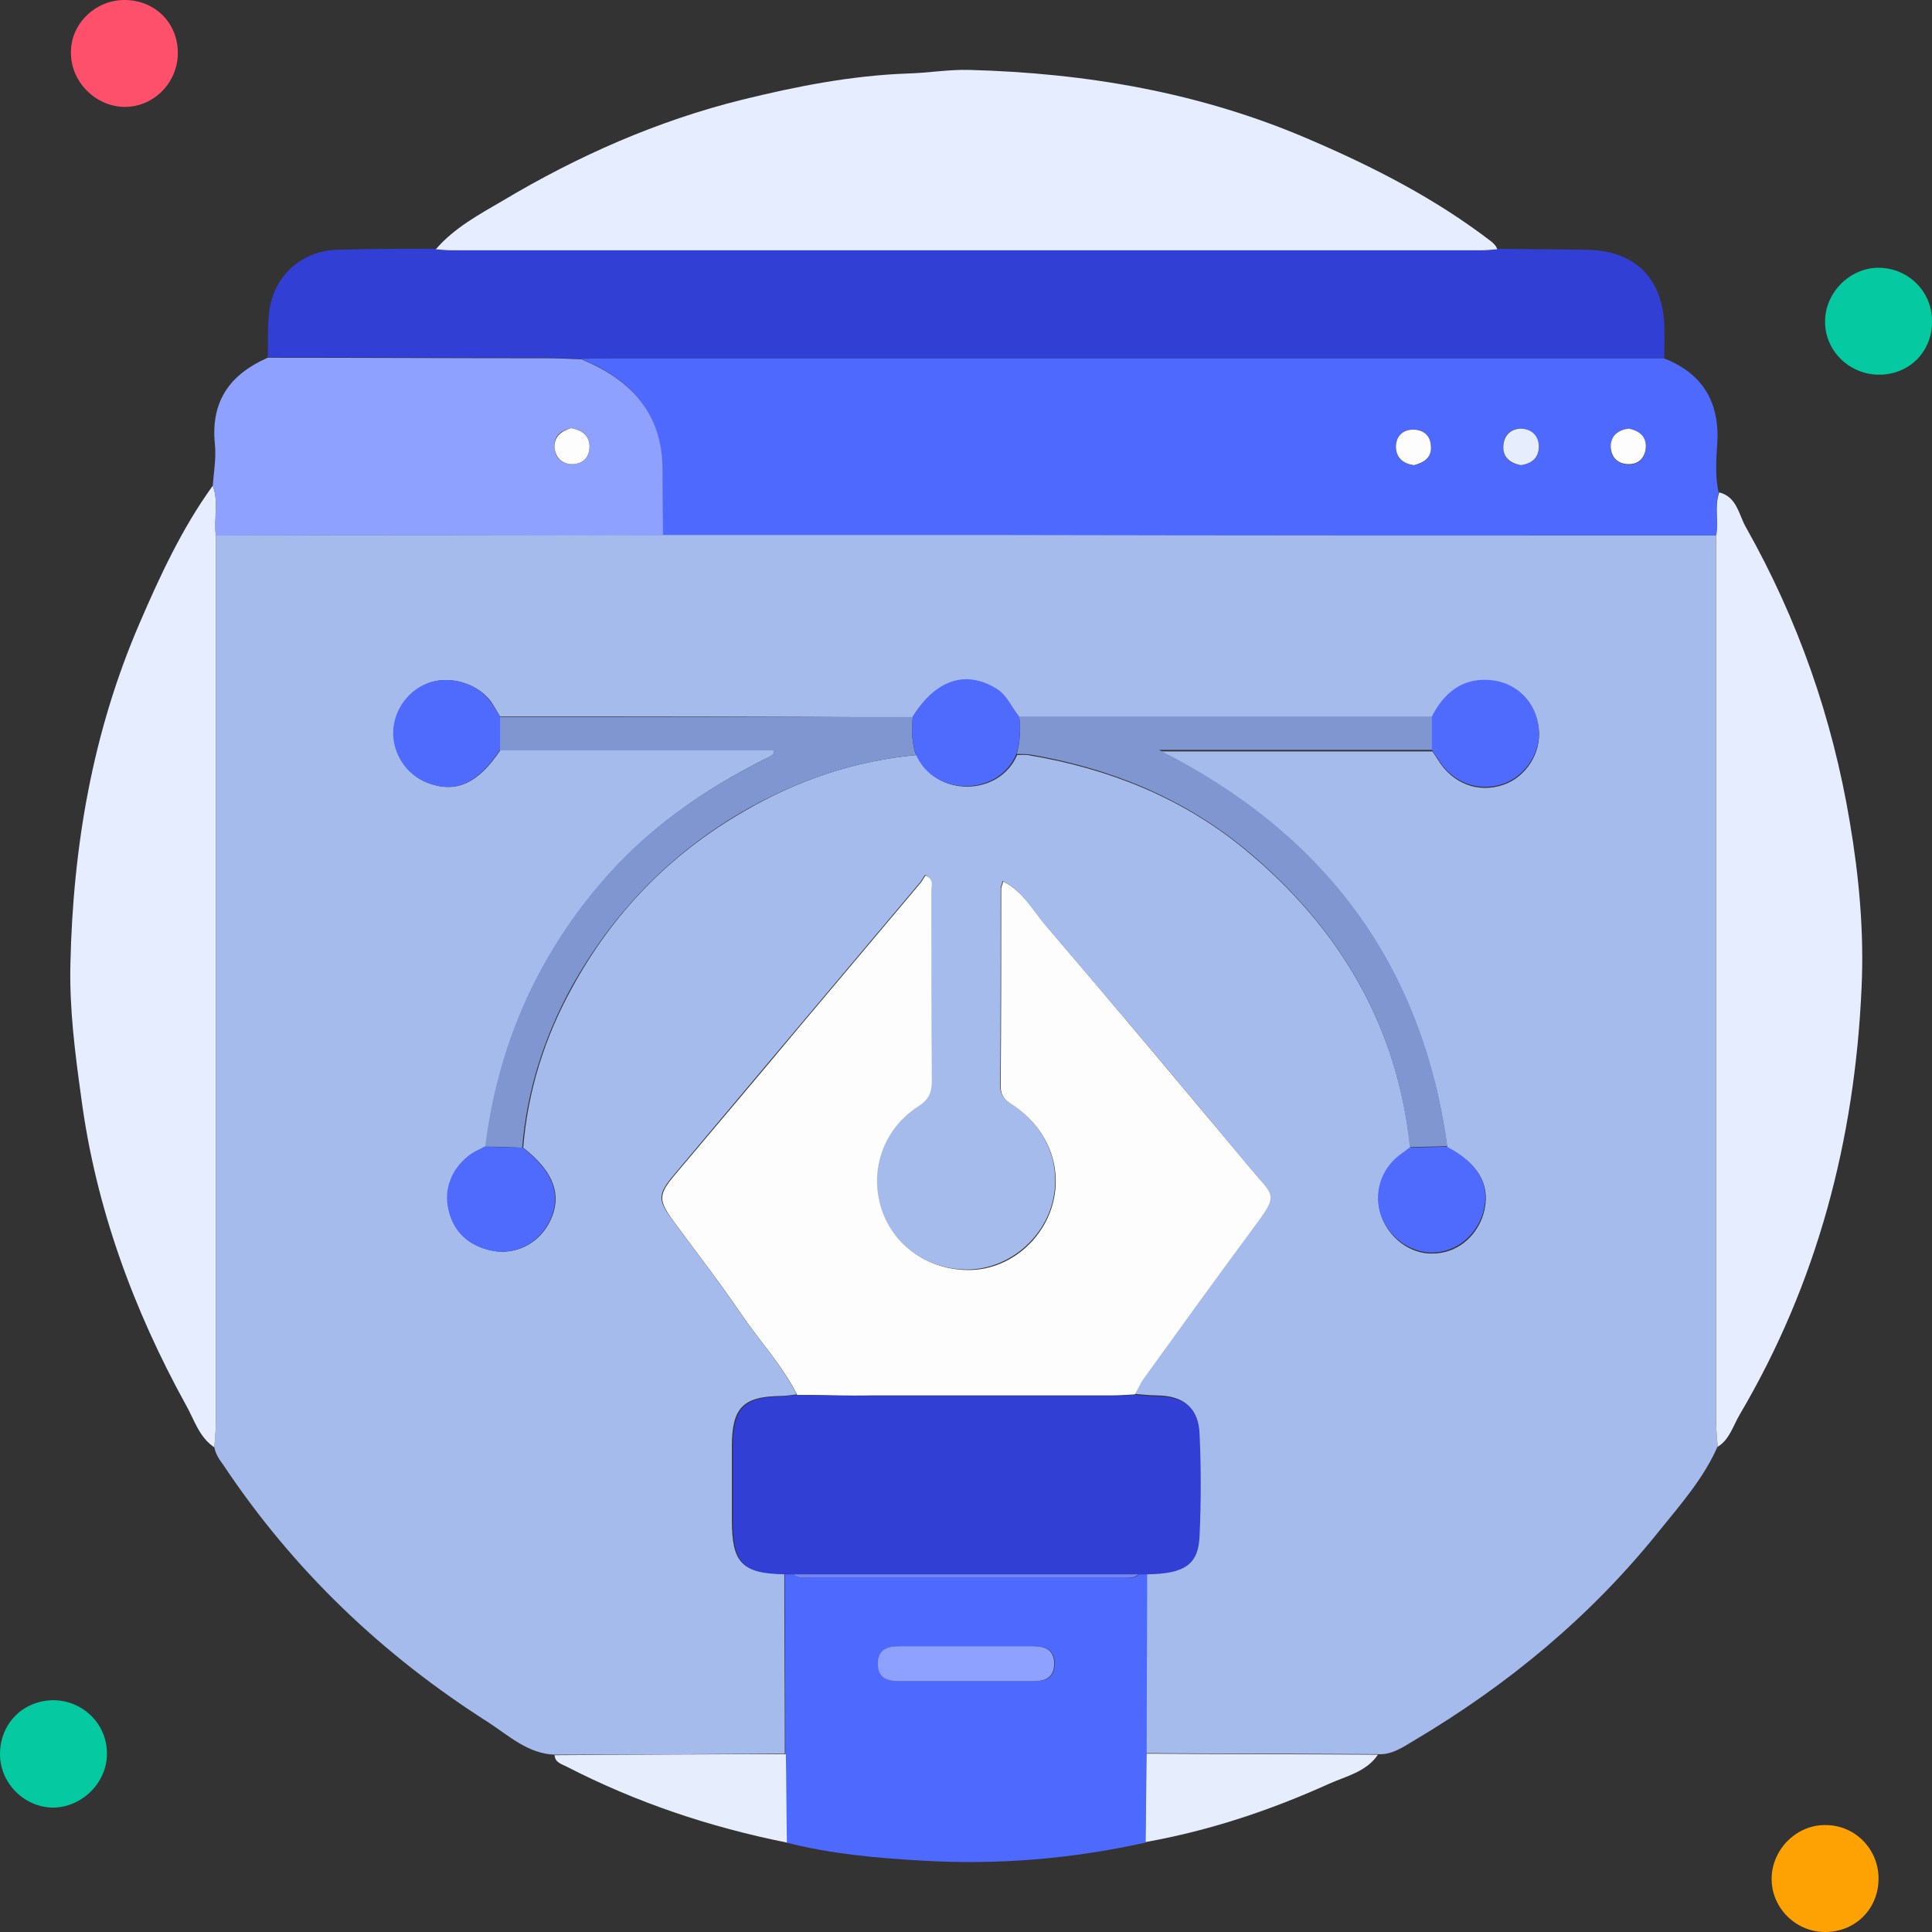 <svg width="176" height="176" viewBox="0 0 176 176" fill="none" xmlns="http://www.w3.org/2000/svg">
<rect x="0" y="0" width="176" height="176" fill="#333333" stroke="none"/>
<g clip-path="url(#clip0_1311_23499)">
<path d="M50.519 159.847C48.084 159.753 46.352 158.114 44.479 156.897C34.834 150.764 26.734 143.038 20.366 133.487C19.992 132.972 19.617 132.457 19.523 131.801C19.57 131.052 19.664 130.303 19.664 129.554C19.664 102.632 19.664 75.71 19.664 48.741C33.242 48.741 46.773 48.741 60.351 48.694C70.558 48.694 80.765 48.694 91.019 48.694C112.791 48.694 134.563 48.694 156.334 48.741C156.334 75.663 156.334 102.585 156.334 129.507C156.334 130.256 156.428 131.005 156.475 131.754C155.211 134.657 153.104 137.045 151.137 139.48C144.91 147.252 137.372 153.479 128.85 158.536C127.82 159.145 126.79 159.894 125.479 159.8C118.456 159.753 111.433 159.753 104.41 159.706C104.41 154.228 104.457 148.797 104.457 143.319C107.828 143.272 109.092 142.429 109.186 139.807C109.326 136.717 109.279 133.627 109.186 130.537C109.092 128.196 107.828 127.166 105.44 127.119C104.738 127.119 104.035 127.025 103.333 126.979C103.567 126.51 103.754 126.042 104.082 125.621C107.36 121.079 110.59 116.537 113.961 112.043C116.583 108.531 116.068 109.093 113.493 105.956C107.453 98.652 101.32 91.395 95.139 84.184C93.969 82.826 93.126 81.141 91.347 80.251C91.253 80.579 91.159 80.766 91.159 80.907C91.159 86.9 91.159 92.94 91.113 98.933C91.113 99.775 91.487 100.15 92.143 100.571C95.373 102.678 96.778 106.19 95.842 109.655C94.905 113.073 91.721 115.554 88.303 115.648C84.605 115.741 81.374 113.494 80.25 110.076C79.08 106.611 80.344 102.772 83.575 100.759C84.558 100.103 84.839 99.448 84.839 98.371C84.792 92.612 84.839 86.806 84.792 81.047C84.792 80.673 85.073 80.111 84.277 79.689C84.136 79.877 83.996 80.157 83.809 80.392C80.063 84.84 76.317 89.288 72.572 93.736C68.873 98.137 65.174 102.538 61.428 106.986C59.93 108.765 59.883 109.28 61.241 111.106C63.301 113.915 65.455 116.678 67.421 119.581C69.107 122.062 71.214 124.31 72.572 127.025C72.103 127.072 71.635 127.166 71.167 127.166C67.655 127.213 66.672 128.243 66.672 131.801C66.672 134.002 66.672 136.249 66.672 138.45C66.672 142.383 67.562 143.319 71.448 143.366C71.448 148.844 71.495 154.275 71.495 159.753C64.565 159.8 57.542 159.847 50.519 159.847ZM45.556 65.269C45.275 64.8 45.041 64.379 44.76 63.958C43.636 62.366 41.248 61.57 39.329 62.132C37.362 62.74 35.911 64.613 35.864 66.673C35.817 68.686 37.081 70.606 38.954 71.308C41.529 72.292 43.543 71.402 45.603 68.312C53.89 68.312 62.224 68.312 70.558 68.312C70.511 68.546 70.511 68.64 70.511 68.686C70.277 68.827 69.996 69.014 69.762 69.108C64.05 71.964 58.9 75.569 54.733 80.485C48.833 87.462 45.415 95.421 44.292 104.411C43.964 104.551 43.683 104.739 43.355 104.879C41.529 105.909 40.546 107.876 40.827 109.842C41.155 112.089 42.653 113.541 44.994 113.962C46.961 114.29 48.927 113.354 49.957 111.528C51.315 109.093 50.566 106.799 47.663 104.551C48.084 99.354 49.629 94.485 52.111 89.99C55.81 83.201 61.007 77.817 67.749 73.93C72.618 71.074 77.909 69.295 83.528 68.78C85.166 72.619 91.019 72.619 92.658 68.78C93.079 68.78 93.501 68.733 93.875 68.827C101.039 70.044 107.64 72.666 113.306 77.302C121.968 84.418 127.305 93.361 128.476 104.598C128.148 104.832 127.82 105.066 127.493 105.347C125.807 106.658 125.152 108.859 125.854 110.825C126.556 112.792 128.476 114.243 130.489 114.196C132.643 114.196 134.469 112.745 135.124 110.638C135.874 108.11 134.797 106.05 131.847 104.551C129.553 87.836 120.657 75.99 105.58 68.452C113.868 68.452 122.202 68.452 130.489 68.452C130.63 68.686 130.817 68.921 130.957 69.155C132.268 71.355 134.609 72.292 136.95 71.496C139.011 70.793 140.415 68.593 140.181 66.439C139.947 64.098 138.168 62.272 135.686 62.038C133.158 61.85 131.566 63.208 130.442 65.362C117.894 65.362 105.346 65.362 92.798 65.362C92.096 64.519 91.721 63.442 90.738 62.834C87.929 61.101 85.26 61.944 83.106 65.362C70.605 65.269 58.104 65.269 45.556 65.269Z" fill="#A4BBEC"/>
<path d="M156.334 48.788C134.562 48.788 112.79 48.788 91.019 48.741C80.811 48.741 70.605 48.741 60.351 48.741C60.351 46.681 60.351 44.667 60.304 42.607C60.257 37.504 57.401 34.507 52.906 32.681C53.702 32.681 54.545 32.634 55.341 32.634C87.413 32.634 119.486 32.634 151.558 32.634C155.163 34.039 156.708 36.708 156.427 40.547C156.334 41.998 156.24 43.45 156.568 44.901C156.146 46.166 156.615 47.477 156.334 48.788ZM128.803 42.373C129.739 42.186 130.442 41.671 130.348 40.641C130.301 39.611 129.599 39.049 128.616 39.142C127.726 39.189 127.164 39.798 127.164 40.734C127.211 41.764 127.867 42.233 128.803 42.373ZM148.374 39.049C147.438 39.142 146.829 39.611 146.735 40.547C146.642 41.577 147.251 42.233 148.281 42.326C149.217 42.373 149.872 41.764 149.919 40.875C150.013 39.798 149.357 39.236 148.374 39.049ZM138.542 42.373C139.525 42.233 140.227 41.718 140.181 40.688C140.181 39.657 139.478 39.049 138.495 39.049C137.559 39.049 136.95 39.704 136.95 40.641C136.903 41.671 137.512 42.233 138.542 42.373Z" fill="#4E6AFE"/>
<path d="M151.607 32.634C119.535 32.634 87.462 32.634 55.39 32.634C54.594 32.634 53.751 32.681 52.955 32.681C51.785 32.634 50.614 32.634 49.444 32.587C41.11 32.587 32.776 32.54 24.395 32.54C24.441 31.136 24.348 29.731 24.535 28.326C24.956 25.096 27.485 22.848 30.715 22.755C33.665 22.661 36.662 22.661 39.658 22.661C40.173 22.708 40.688 22.755 41.203 22.755C72.386 22.755 103.616 22.755 134.798 22.755C135.313 22.755 135.828 22.708 136.343 22.661C139.059 22.708 141.775 22.708 144.537 22.755C148.891 22.802 151.467 25.33 151.607 29.637C151.654 30.621 151.607 31.651 151.607 32.634Z" fill="#323FD4"/>
<path d="M136.388 22.708C135.873 22.755 135.358 22.802 134.843 22.802C103.661 22.802 72.431 22.802 41.248 22.802C40.733 22.802 40.218 22.755 39.703 22.708C41.389 20.742 43.683 19.524 45.837 18.26C52.672 14.187 59.883 11.003 67.608 9.083C72.571 7.866 77.534 6.883 82.685 6.696C84.558 6.649 86.384 6.321 88.257 6.368C98.978 6.649 109.373 8.428 119.252 12.689C125.151 15.217 130.817 18.12 135.92 22.053C136.107 22.24 136.295 22.381 136.388 22.708Z" fill="#E5EDFE"/>
<path d="M19.664 48.787C19.664 75.709 19.664 102.631 19.664 129.6C19.664 130.349 19.57 131.098 19.523 131.848C18.119 130.911 17.697 129.319 16.948 128.008C12.126 119.253 8.708 109.935 7.397 99.963C6.835 95.936 6.32 91.909 6.413 87.836C6.648 77.114 8.427 66.72 12.687 56.84C14.56 52.486 16.574 48.132 19.383 44.246C19.945 45.697 19.477 47.242 19.664 48.787Z" fill="#E5EDFE"/>
<path d="M156.336 48.788C156.617 47.477 156.149 46.166 156.617 44.855C158.256 45.276 158.396 46.915 159.052 48.038C163.78 56.419 166.917 65.362 168.509 74.867C169.352 79.83 169.82 84.886 169.586 89.943C168.978 103.802 165.56 116.865 158.49 128.851C157.881 129.881 157.553 131.146 156.476 131.801C156.43 131.052 156.336 130.303 156.336 129.554C156.336 102.632 156.336 75.71 156.336 48.788Z" fill="#E5EDFE"/>
<path d="M104.505 143.413C104.505 148.891 104.458 154.322 104.458 159.8C104.411 162.469 104.411 165.138 104.364 167.853C97.622 169.351 90.786 169.913 83.904 169.492C79.783 169.258 75.663 168.883 71.637 167.853C71.59 165.184 71.59 162.516 71.543 159.8C71.543 154.322 71.496 148.891 71.496 143.413C71.777 143.413 72.011 143.413 72.292 143.413C72.713 143.834 73.275 143.694 73.79 143.694C83.295 143.694 92.753 143.694 102.257 143.694C102.772 143.694 103.334 143.881 103.756 143.413C103.99 143.413 104.224 143.413 104.505 143.413ZM88.024 153.151C90.084 153.151 92.097 153.151 94.157 153.151C95.234 153.151 96.03 152.87 96.077 151.653C96.124 150.342 95.328 149.968 94.157 149.968C90.084 149.968 86.011 149.968 81.937 149.968C80.86 149.968 80.064 150.248 80.017 151.466C79.971 152.777 80.767 153.151 81.937 153.151C83.951 153.151 85.964 153.151 88.024 153.151Z" fill="#4E6AFE"/>
<path d="M19.664 48.788C19.43 47.289 19.945 45.697 19.383 44.246C19.477 42.982 19.711 41.671 19.57 40.407C19.195 36.52 20.975 34.086 24.393 32.587C32.727 32.587 41.061 32.634 49.442 32.634C50.612 32.634 51.783 32.681 52.953 32.728C57.401 34.554 60.304 37.55 60.351 42.654C60.351 44.714 60.398 46.727 60.398 48.788C46.773 48.741 33.242 48.741 19.664 48.788ZM52.017 39.002C51.081 39.236 50.425 39.704 50.519 40.781C50.566 41.764 51.221 42.279 52.111 42.279C53.047 42.279 53.703 41.718 53.703 40.641C53.656 39.564 53 39.189 52.017 39.002Z" fill="#8EA1FE"/>
<path d="M104.363 167.806C104.41 165.137 104.41 162.469 104.457 159.753C111.48 159.8 118.503 159.8 125.526 159.847C124.449 161.438 122.577 161.813 121.032 162.515C115.647 164.95 110.122 166.776 104.363 167.806Z" fill="#E6EEFE"/>
<path d="M71.589 159.8C71.636 162.469 71.636 165.137 71.683 167.853C64.659 166.448 57.964 164.201 51.596 160.924C51.128 160.689 50.566 160.549 50.52 159.893C57.543 159.847 64.566 159.8 71.589 159.8Z" fill="#E6EEFE"/>
<path d="M0 159.8C0 157.038 2.06 154.931 4.823 154.884C7.538 154.884 9.739 157.038 9.739 159.706C9.786 162.328 7.538 164.623 4.869 164.669C2.247 164.669 0 162.469 0 159.8Z" fill="#05C9A0"/>
<path d="M16.2 4.823C16.2 7.538 14 9.739 11.378 9.739C8.756 9.739 6.462 7.491 6.462 4.823C6.415 2.201 8.662 0 11.331 0C14.094 0 16.2 2.06 16.2 4.823Z" fill="#FE506B"/>
<path d="M166.261 176C163.545 176 161.345 173.752 161.391 171.084C161.438 168.415 163.732 166.167 166.401 166.261C169.023 166.308 171.13 168.462 171.13 171.131C171.13 173.893 169.023 176 166.261 176Z" fill="#FEA203"/>
<path d="M176.001 29.216C176.048 32.026 173.941 34.133 171.179 34.133C168.463 34.133 166.216 31.932 166.262 29.263C166.262 26.688 168.463 24.441 171.038 24.394C173.754 24.347 176.001 26.501 176.001 29.216Z" fill="#05C9A0"/>
<path d="M72.62 127.072C71.262 124.357 69.155 122.109 67.469 119.628C65.503 116.725 63.349 113.962 61.289 111.153C59.978 109.327 59.978 108.812 61.476 107.033C65.175 102.632 68.921 98.231 72.62 93.783C76.365 89.335 80.111 84.887 83.857 80.439C84.044 80.204 84.185 79.924 84.325 79.736C85.121 80.158 84.84 80.673 84.84 81.094C84.84 86.853 84.84 92.659 84.887 98.418C84.887 99.495 84.653 100.15 83.623 100.806C80.439 102.866 79.175 106.658 80.298 110.123C81.422 113.541 84.653 115.742 88.352 115.695C91.816 115.648 94.953 113.12 95.89 109.702C96.826 106.284 95.422 102.725 92.191 100.618C91.535 100.197 91.161 99.823 91.161 98.98C91.208 92.987 91.208 86.947 91.208 80.954C91.208 80.813 91.301 80.626 91.395 80.298C93.174 81.188 94.064 82.92 95.188 84.231C101.368 91.442 107.455 98.699 113.541 106.003C116.116 109.14 116.632 108.578 114.01 112.09C110.685 116.584 107.408 121.126 104.13 125.668C103.849 126.089 103.662 126.557 103.381 127.025C102.679 127.072 101.977 127.119 101.274 127.119C93.97 127.119 86.713 127.119 79.409 127.119C77.161 127.166 74.867 127.072 72.62 127.072Z" fill="#FDFDFE"/>
<path d="M72.618 127.072C74.912 127.119 77.16 127.166 79.454 127.166C86.758 127.166 94.015 127.166 101.319 127.166C102.022 127.166 102.724 127.072 103.426 127.072C104.129 127.119 104.831 127.213 105.533 127.213C107.921 127.26 109.185 128.29 109.279 130.631C109.42 133.721 109.42 136.811 109.279 139.901C109.185 142.523 107.921 143.366 104.55 143.413C104.269 143.413 104.035 143.413 103.754 143.413C93.266 143.413 82.825 143.413 72.337 143.413C72.056 143.413 71.822 143.413 71.541 143.413C67.655 143.366 66.766 142.43 66.766 138.497C66.766 136.296 66.766 134.049 66.766 131.848C66.766 128.243 67.749 127.26 71.26 127.213C71.682 127.166 72.15 127.119 72.618 127.072Z" fill="#323FD4"/>
<path d="M92.847 65.269C105.395 65.269 117.943 65.269 130.491 65.269C130.491 66.299 130.491 67.329 130.491 68.312C122.204 68.312 113.87 68.312 105.583 68.312C120.612 75.897 129.555 87.743 131.849 104.411C130.726 104.458 129.602 104.458 128.431 104.505C127.261 93.267 121.923 84.325 113.261 77.208C107.549 72.573 100.994 69.951 93.831 68.733C93.409 68.686 93.035 68.686 92.613 68.686C92.941 67.61 92.988 66.439 92.847 65.269Z" fill="#7F96D1"/>
<path d="M44.199 104.458C45.323 95.468 48.741 87.462 54.64 80.532C58.807 75.616 63.958 72.011 69.67 69.155C69.951 69.014 70.185 68.874 70.419 68.733C70.466 68.733 70.419 68.64 70.466 68.359C62.132 68.359 53.797 68.359 45.51 68.359C45.51 67.329 45.51 66.299 45.51 65.315C58.058 65.315 70.606 65.315 83.154 65.315C83.014 66.486 83.061 67.656 83.435 68.78C77.77 69.342 72.526 71.121 67.656 73.93C60.961 77.817 55.764 83.248 52.018 89.99C49.537 94.532 47.992 99.401 47.57 104.551C46.493 104.505 45.323 104.458 44.199 104.458Z" fill="#7F96D1"/>
<path d="M130.441 68.312C130.441 67.281 130.441 66.251 130.441 65.268C131.518 63.161 133.157 61.757 135.685 61.944C138.167 62.131 139.946 63.957 140.18 66.345C140.414 68.499 138.963 70.7 136.95 71.402C134.608 72.198 132.221 71.261 130.956 69.061C130.769 68.827 130.629 68.593 130.441 68.312Z" fill="#4F6BFE"/>
<path d="M45.556 65.268C45.556 66.298 45.556 67.328 45.556 68.312C43.496 71.402 41.483 72.291 38.908 71.308C37.035 70.559 35.771 68.686 35.818 66.673C35.864 64.613 37.316 62.693 39.282 62.131C41.249 61.569 43.59 62.319 44.714 63.957C45.041 64.379 45.276 64.847 45.556 65.268Z" fill="#4F6BFE"/>
<path d="M44.197 104.458C45.321 104.504 46.444 104.504 47.615 104.551C50.518 106.799 51.267 109.093 49.909 111.527C48.879 113.353 46.913 114.29 44.946 113.962C42.605 113.541 41.154 112.089 40.779 109.842C40.451 107.875 41.481 105.909 43.307 104.879C43.588 104.738 43.916 104.598 44.197 104.458Z" fill="#4F6BFE"/>
<path d="M128.385 104.551C129.509 104.504 130.632 104.504 131.803 104.458C134.752 106.003 135.829 108.016 135.08 110.544C134.425 112.651 132.552 114.103 130.445 114.103C128.432 114.103 126.512 112.698 125.81 110.732C125.107 108.765 125.763 106.564 127.448 105.253C127.776 105.019 128.104 104.785 128.385 104.551Z" fill="#4F6BFE"/>
<path d="M83.436 68.733C83.061 67.609 83.014 66.439 83.155 65.268C85.262 61.897 87.977 61.008 90.787 62.74C91.77 63.349 92.144 64.426 92.847 65.268C92.987 66.439 92.94 67.609 92.566 68.733C90.927 72.573 85.075 72.573 83.436 68.733Z" fill="#4F6BFE"/>
<path d="M128.803 42.373C127.866 42.232 127.211 41.764 127.164 40.734C127.164 39.798 127.726 39.189 128.616 39.142C129.599 39.095 130.301 39.61 130.348 40.64C130.442 41.67 129.739 42.139 128.803 42.373Z" fill="#FDFDFE"/>
<path d="M148.376 39.049C149.359 39.236 150.015 39.798 149.921 40.828C149.827 41.764 149.219 42.326 148.282 42.279C147.252 42.233 146.69 41.53 146.737 40.5C146.831 39.611 147.486 39.142 148.376 39.049Z" fill="#FDFDFE"/>
<path d="M138.543 42.373C137.56 42.186 136.905 41.671 136.952 40.641C136.998 39.704 137.56 39.096 138.497 39.049C139.48 39.049 140.182 39.657 140.182 40.688C140.182 41.718 139.527 42.233 138.543 42.373Z" fill="#E6EEFE"/>
<path d="M88.024 153.152C85.964 153.152 83.951 153.152 81.89 153.152C80.72 153.152 79.924 152.777 79.971 151.466C80.017 150.249 80.86 149.968 81.89 149.968C85.964 149.968 90.037 149.968 94.111 149.968C95.281 149.968 96.077 150.342 96.03 151.653C95.984 152.871 95.141 153.152 94.111 153.152C92.097 153.152 90.037 153.152 88.024 153.152Z" fill="#8EA1FE"/>
<path d="M72.293 143.413C82.781 143.413 93.222 143.413 103.71 143.413C103.288 143.834 102.727 143.694 102.212 143.694C92.707 143.694 83.249 143.694 73.744 143.694C73.276 143.694 72.714 143.834 72.293 143.413Z" fill="#6F87F5"/>
<path d="M52.016 39.002C52.953 39.189 53.655 39.564 53.702 40.641C53.702 41.718 53.046 42.279 52.11 42.279C51.267 42.279 50.612 41.764 50.518 40.781C50.471 39.751 51.127 39.283 52.016 39.002Z" fill="#FDFDFE"/>
</g>
<defs>
<clipPath id="clip0_1311_23499">
<rect width="176" height="176" fill="white"/>
</clipPath>
</defs>
</svg>
